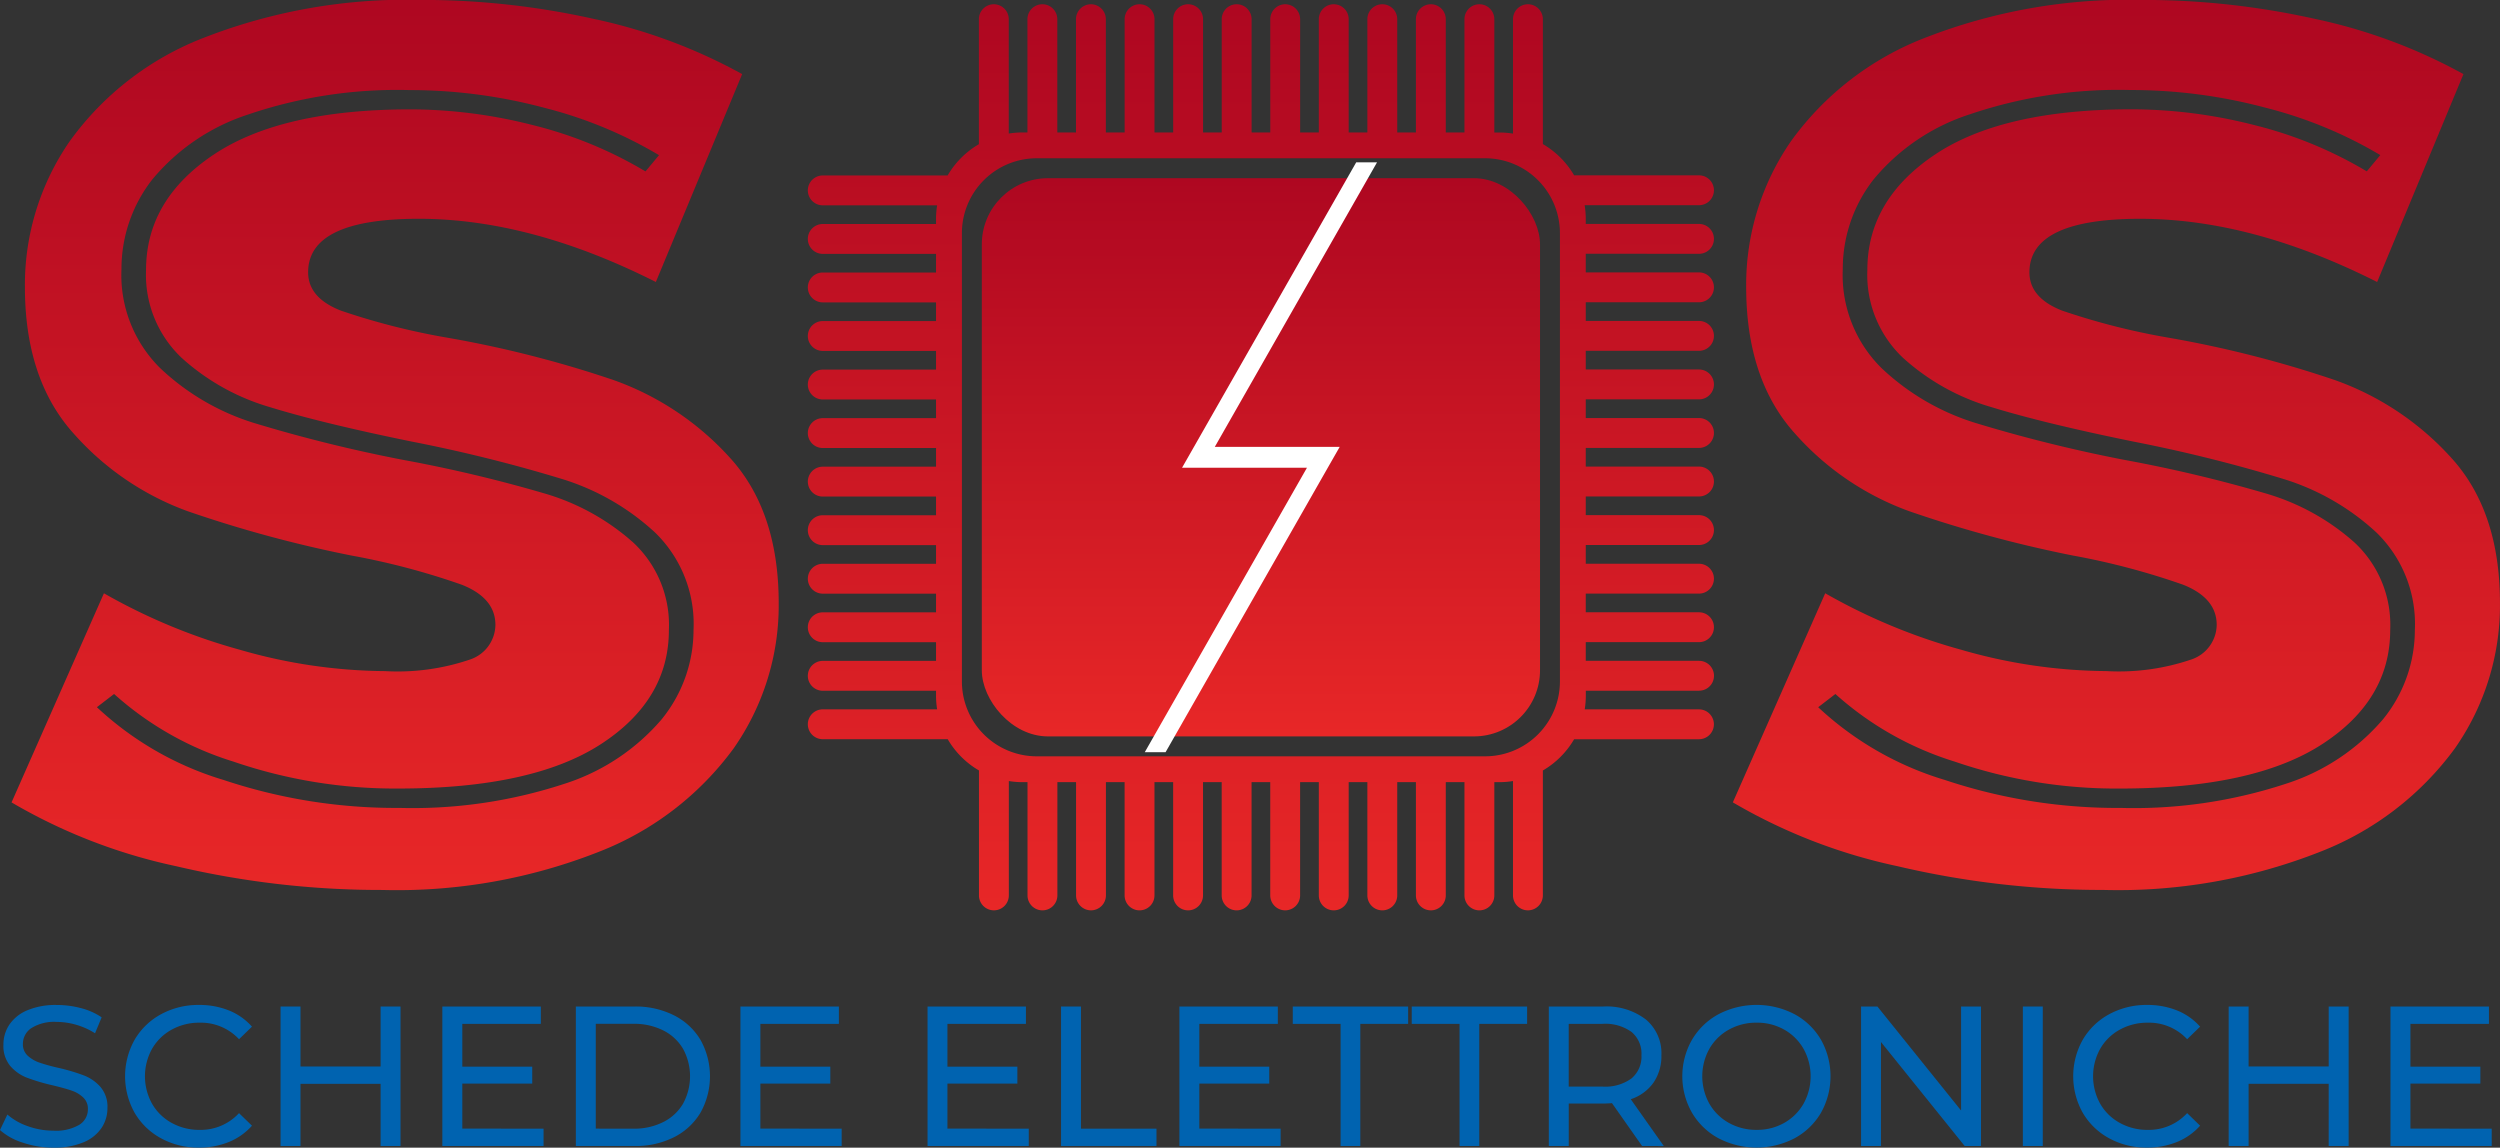 <?xml version="1.0" encoding="UTF-8"?>
<svg xmlns="http://www.w3.org/2000/svg" xmlns:xlink="http://www.w3.org/1999/xlink" width="188.993" height="86.759" viewBox="0 0 188.993 86.759">
  <rect x="0" y="0" width="188.993" height="86.759" fill="#333333" stroke="none"/>
  <defs>
    <linearGradient id="linear-gradient" x1="0.5" y1="1" x2="0.5" gradientUnits="objectBoundingBox">
      <stop offset="0" stop-color="#e82727"></stop>
      <stop offset="1" stop-color="#ae0721"></stop>
    </linearGradient>
  </defs>
  <g id="Raggruppa_15572" data-name="Raggruppa 15572" transform="translate(-111.148 -176.908)">
    <g id="Raggruppa_1" data-name="Raggruppa 1" transform="translate(172.221 177.23)">
      <path id="Tracciato_1" data-name="Tracciato 1" d="M370.841,196.786a1.129,1.129,0,1,0,0-2.258H362.28V194.1a6.414,6.414,0,0,0-.084-.988h8.645a1.129,1.129,0,1,0,0-2.258H361.4a6.557,6.557,0,0,0-2.363-2.363V179.05a1.132,1.132,0,0,0-1.129-1.129h0a1.132,1.132,0,0,0-1.129,1.129V187.7a6.46,6.46,0,0,0-.988-.084h-.423V179.05a1.129,1.129,0,1,0-2.258,0v8.562h-1.412V179.05a1.129,1.129,0,1,0-2.258,0v8.562h-1.412V179.05a1.129,1.129,0,1,0-2.258,0v8.562h-1.412V179.05a1.129,1.129,0,1,0-2.258,0v8.562h-1.412V179.05a1.132,1.132,0,0,0-1.129-1.129h0a1.132,1.132,0,0,0-1.129,1.129v8.562h-1.412V179.05a1.129,1.129,0,1,0-2.258,0v8.562h-1.412V179.05a1.129,1.129,0,1,0-2.258,0v8.562h-1.412V179.05a1.129,1.129,0,1,0-2.258,0v8.562H326V179.05a1.132,1.132,0,0,0-1.129-1.129h0a1.132,1.132,0,0,0-1.129,1.129v8.562h-1.412V179.05a1.129,1.129,0,1,0-2.258,0v8.562h-.424a6.46,6.46,0,0,0-.988.084V179.05a1.129,1.129,0,1,0-2.258,0V188.5a6.56,6.56,0,0,0-2.363,2.363H304.6a1.129,1.129,0,1,0,0,2.258h8.646a6.46,6.46,0,0,0-.084.988v.424H304.6a1.129,1.129,0,1,0,0,2.258h8.562V198.2H304.6a1.129,1.129,0,1,0,0,2.258h8.562v1.412H304.6a1.129,1.129,0,1,0,0,2.258h8.562v1.412H304.6a1.129,1.129,0,1,0,0,2.258h8.562v1.412H304.6a1.129,1.129,0,1,0,0,2.258h8.562v1.412H304.6a1.129,1.129,0,1,0,0,2.258h8.562v1.412H304.6a1.129,1.129,0,1,0,0,2.258h8.562v1.412H304.6a1.132,1.132,0,0,0-1.129,1.129h0a1.132,1.132,0,0,0,1.129,1.129h8.562v1.412H304.6a1.129,1.129,0,1,0,0,2.258h8.562v1.412H304.6a1.129,1.129,0,1,0,0,2.258h8.562v.417a6.456,6.456,0,0,0,.084.988H304.6a1.129,1.129,0,1,0,0,2.258h9.445a6.56,6.56,0,0,0,2.363,2.363v9.445a1.129,1.129,0,1,0,2.258,0v-8.645a6.422,6.422,0,0,0,.988.084h.424v8.562a1.129,1.129,0,1,0,2.258,0v-8.562h1.412v8.562a1.132,1.132,0,0,0,1.129,1.129h0a1.132,1.132,0,0,0,1.129-1.129v-8.562h1.412v8.562a1.129,1.129,0,1,0,2.258,0v-8.562h1.412v8.562a1.129,1.129,0,1,0,2.258,0v-8.562h1.412v8.562a1.129,1.129,0,1,0,2.258,0v-8.562h1.412v8.562a1.133,1.133,0,0,0,1.129,1.129h0a1.132,1.132,0,0,0,1.129-1.129v-8.562H342.1v8.562a1.129,1.129,0,1,0,2.258,0v-8.562h1.412v8.562a1.129,1.129,0,1,0,2.258,0v-8.562h1.412v8.562a1.129,1.129,0,1,0,2.258,0v-8.562h1.412v8.562a1.129,1.129,0,1,0,2.258,0v-8.562h.423a6.414,6.414,0,0,0,.988-.084v8.646a1.132,1.132,0,0,0,1.129,1.129h0a1.132,1.132,0,0,0,1.129-1.129v-9.444a6.557,6.557,0,0,0,2.363-2.363h9.438a1.129,1.129,0,1,0,0-2.258H362.2a6.414,6.414,0,0,0,.084-.988v-.423h8.561a1.129,1.129,0,1,0,0-2.258H362.28v-1.412h8.561a1.129,1.129,0,1,0,0-2.258H362.28v-1.412h8.561a1.132,1.132,0,0,0,1.129-1.129h0a1.132,1.132,0,0,0-1.129-1.128H362.28V218.8h8.561a1.129,1.129,0,1,0,0-2.258H362.28v-1.412h8.561a1.129,1.129,0,1,0,0-2.258H362.28v-1.412h8.561a1.129,1.129,0,1,0,0-2.258H362.28v-1.412h8.561a1.129,1.129,0,1,0,0-2.258H362.28v-1.412h8.561a1.129,1.129,0,1,0,0-2.258H362.28v-1.412h8.561a1.129,1.129,0,1,0,0-2.258H362.28v-1.412Zm-10.514,32.341a5.662,5.662,0,0,1-5.645,5.648H320.763a5.662,5.662,0,0,1-5.645-5.648V195.208a5.662,5.662,0,0,1,5.645-5.645h33.919a5.662,5.662,0,0,1,5.645,5.645Z" transform="translate(-303.474 -177.921)" fill="url(#linear-gradient)"></path>
      <rect id="Rettangolo_1" data-name="Rettangolo 1" width="42.199" height="42.199" rx="5" transform="translate(13.149 13.149)" fill="url(#linear-gradient)"></rect>
    </g>
    <path id="Tracciato_2" data-name="Tracciato 2" d="M168.157,211.468a21.6,21.6,0,0,0-8.777-5.836,84.123,84.123,0,0,0-12.408-3.171,52.526,52.526,0,0,1-8.18-2.068q-2.48-.965-2.481-2.9,0-4.043,8.364-4.045,8.455,0,17.922,4.779l6.526-15.717a40.785,40.785,0,0,0-11.258-4.182,59.609,59.609,0,0,0-13.005-1.425,42.18,42.18,0,0,0-16.406,2.849A22.472,22.472,0,0,0,118.3,187.57a19.076,19.076,0,0,0-3.4,11.029q0,6.986,3.676,11.075a21.128,21.128,0,0,0,8.638,5.884,94.236,94.236,0,0,0,12.408,3.355,54.549,54.549,0,0,1,8.319,2.205q2.529,1.01,2.528,3.033a2.8,2.8,0,0,1-1.93,2.619,16.972,16.972,0,0,1-6.434.873,40.216,40.216,0,0,1-10.937-1.609,44.463,44.463,0,0,1-10.294-4.274l-6.984,15.808a41.762,41.762,0,0,0,12.454,4.826,67.489,67.489,0,0,0,15.579,1.794,41.591,41.591,0,0,0,16.406-2.9,22.89,22.89,0,0,0,10.156-7.812,18.875,18.875,0,0,0,3.4-10.984Q171.879,215.514,168.157,211.468Zm-5.129,19.83a16.118,16.118,0,0,1-7.393,4.881,36.743,36.743,0,0,1-12.415,1.806,41.093,41.093,0,0,1-13.3-2.113,24.2,24.2,0,0,1-9.579-5.5l1.3-1a24.141,24.141,0,0,0,9.02,5.111,37.666,37.666,0,0,0,12.461,2.037q10.135,0,15.3-3.343t5.161-8.649a8.508,8.508,0,0,0-2.7-6.61,17.372,17.372,0,0,0-6.649-3.69,105.815,105.815,0,0,0-10.647-2.536,111.356,111.356,0,0,1-11.344-2.8,18.113,18.113,0,0,1-7.114-4.151,9.892,9.892,0,0,1-2.929-7.494,10.959,10.959,0,0,1,2.325-6.764,15.7,15.7,0,0,1,7.254-4.919,34.959,34.959,0,0,1,12.182-1.845,39.412,39.412,0,0,1,10.228,1.345,32.567,32.567,0,0,1,8.648,3.574l-1.023,1.23a31.173,31.173,0,0,0-8.51-3.5,37.553,37.553,0,0,0-9.253-1.191q-9.765,0-14.879,3.42t-5.114,8.724a8.63,8.63,0,0,0,2.7,6.649,17.041,17.041,0,0,0,6.7,3.728q4,1.23,10.787,2.613a113.553,113.553,0,0,1,11.252,2.806,18.231,18.231,0,0,1,7.067,4.074,9.635,9.635,0,0,1,2.882,7.34,10.7,10.7,0,0,1-2.417,6.764Z" transform="translate(-1.869 -0.001)" fill="url(#linear-gradient)"></path>
    <path id="Tracciato_3" data-name="Tracciato 3" d="M577.936,211.468a21.6,21.6,0,0,0-8.777-5.836,84.119,84.119,0,0,0-12.408-3.171,52.545,52.545,0,0,1-8.18-2.068q-2.48-.965-2.481-2.9,0-4.043,8.364-4.045,8.455,0,17.922,4.779l6.525-15.717a40.788,40.788,0,0,0-11.258-4.182,59.607,59.607,0,0,0-13.005-1.425,42.179,42.179,0,0,0-16.405,2.849,22.472,22.472,0,0,0-10.156,7.812,19.077,19.077,0,0,0-3.4,11.029q0,6.986,3.676,11.075a21.127,21.127,0,0,0,8.64,5.882A94.216,94.216,0,0,0,549.4,218.91a54.542,54.542,0,0,1,8.319,2.205q2.529,1.01,2.528,3.033a2.8,2.8,0,0,1-1.93,2.619,16.974,16.974,0,0,1-6.434.873,40.219,40.219,0,0,1-10.937-1.609,44.452,44.452,0,0,1-10.294-4.274l-6.984,15.808a41.749,41.749,0,0,0,12.454,4.826,67.485,67.485,0,0,0,15.578,1.794,41.592,41.592,0,0,0,16.406-2.9,22.889,22.889,0,0,0,10.156-7.812,18.874,18.874,0,0,0,3.4-10.984Q581.658,215.513,577.936,211.468Zm-5.129,19.83a16.116,16.116,0,0,1-7.393,4.881A36.746,36.746,0,0,1,553,237.985a41.093,41.093,0,0,1-13.3-2.113,24.2,24.2,0,0,1-9.579-5.5l1.3-1a24.141,24.141,0,0,0,9.02,5.111,37.666,37.666,0,0,0,12.461,2.037q10.135,0,15.3-3.343t5.162-8.649a8.508,8.508,0,0,0-2.7-6.61,17.371,17.371,0,0,0-6.649-3.69,105.84,105.84,0,0,0-10.647-2.536,111.357,111.357,0,0,1-11.345-2.806,18.114,18.114,0,0,1-7.114-4.151,9.891,9.891,0,0,1-2.929-7.494,10.959,10.959,0,0,1,2.325-6.764,15.7,15.7,0,0,1,7.253-4.919,34.958,34.958,0,0,1,12.182-1.845,39.406,39.406,0,0,1,10.228,1.345,32.565,32.565,0,0,1,8.648,3.574l-1.023,1.23a31.167,31.167,0,0,0-8.51-3.5,37.553,37.553,0,0,0-9.253-1.191q-9.764,0-14.878,3.42t-5.114,8.724a8.63,8.63,0,0,0,2.7,6.649,17.039,17.039,0,0,0,6.7,3.728q4,1.23,10.787,2.613a113.55,113.55,0,0,1,11.253,2.806,18.233,18.233,0,0,1,7.067,4.074,9.635,9.635,0,0,1,2.882,7.34A10.7,10.7,0,0,1,572.807,231.3Z" transform="translate(-281.523)" fill="url(#linear-gradient)"></path>
    <g id="Raggruppa_2" data-name="Raggruppa 2" transform="translate(111.148 252.876)">
      <path id="Tracciato_4" data-name="Tracciato 4" d="M112.888,426.558a4.709,4.709,0,0,1-1.74-.956l.557-1.175a4.61,4.61,0,0,0,1.544.881,5.675,5.675,0,0,0,1.936.339,3.487,3.487,0,0,0,1.959-.445,1.37,1.37,0,0,0,.649-1.183,1.164,1.164,0,0,0-.354-.881,2.363,2.363,0,0,0-.874-.519q-.52-.181-1.468-.407a15.142,15.142,0,0,1-1.921-.572,3.176,3.176,0,0,1-1.25-.881,2.355,2.355,0,0,1-.519-1.6,2.712,2.712,0,0,1,.444-1.521,3.048,3.048,0,0,1,1.348-1.085,5.473,5.473,0,0,1,2.244-.407,7.115,7.115,0,0,1,1.838.241,4.894,4.894,0,0,1,1.551.693l-.5,1.205a5.469,5.469,0,0,0-1.416-.64,5.292,5.292,0,0,0-1.476-.219,3.256,3.256,0,0,0-1.921.467,1.431,1.431,0,0,0-.64,1.205,1.152,1.152,0,0,0,.362.881,2.5,2.5,0,0,0,.9.527,13.95,13.95,0,0,0,1.454.4,14.73,14.73,0,0,1,1.913.572,3.22,3.22,0,0,1,1.243.874,2.3,2.3,0,0,1,.52,1.581,2.692,2.692,0,0,1-.452,1.514,3.029,3.029,0,0,1-1.371,1.085,5.67,5.67,0,0,1-2.259.4A7.2,7.2,0,0,1,112.888,426.558Z" transform="translate(-111.148 -416.14)" fill="#0063b0"></path>
      <path id="Tracciato_5" data-name="Tracciato 5" d="M143.656,426.229a5.148,5.148,0,0,1-2-1.928,5.644,5.644,0,0,1,0-5.528,5.142,5.142,0,0,1,2-1.928,5.864,5.864,0,0,1,2.862-.7,5.981,5.981,0,0,1,2.26.414,4.622,4.622,0,0,1,1.747,1.228l-.979.949a3.931,3.931,0,0,0-2.968-1.25,4.3,4.3,0,0,0-2.124.527,3.822,3.822,0,0,0-1.484,1.453,4.278,4.278,0,0,0,0,4.142,3.816,3.816,0,0,0,1.484,1.454,4.3,4.3,0,0,0,2.124.527,3.938,3.938,0,0,0,2.968-1.265l.979.949a4.691,4.691,0,0,1-1.755,1.235,5.94,5.94,0,0,1-2.267.42A5.815,5.815,0,0,1,143.656,426.229Z" transform="translate(-131.477 -416.142)" fill="#0063b0"></path>
      <path id="Tracciato_6" data-name="Tracciato 6" d="M187.006,416.525v10.544H185.5v-4.7h-6.056v4.7h-1.506V416.525h1.506v4.534H185.5v-4.534Z" transform="translate(-156.728 -416.403)" fill="#0063b0"></path>
      <path id="Tracciato_7" data-name="Tracciato 7" d="M224.107,425.759v1.311h-7.652V416.525H223.9v1.31h-5.936v3.239h5.287v1.28h-5.287v3.4Z" transform="translate(-183.015 -416.403)" fill="#0063b0"></path>
      <path id="Tracciato_8" data-name="Tracciato 8" d="M248.238,416.523h4.444a6.421,6.421,0,0,1,2.968.663,4.869,4.869,0,0,1,2.011,1.86,5.639,5.639,0,0,1,0,5.5,4.868,4.868,0,0,1-2.011,1.86,6.425,6.425,0,0,1-2.968.663h-4.444Zm4.353,9.235a4.878,4.878,0,0,0,2.252-.5,3.59,3.59,0,0,0,1.5-1.393,4.332,4.332,0,0,0,0-4.142,3.594,3.594,0,0,0-1.5-1.393,4.877,4.877,0,0,0-2.252-.5h-2.847v7.924Z" transform="translate(-204.705 -416.401)" fill="#0063b0"></path>
      <path id="Tracciato_9" data-name="Tracciato 9" d="M295.071,425.759v1.311h-7.652V416.525h7.442v1.31h-5.935v3.239h5.287v1.28h-5.287v3.4Z" transform="translate(-231.444 -416.403)" fill="#0063b0"></path>
      <path id="Tracciato_10" data-name="Tracciato 10" d="M339.614,425.759v1.311h-7.652V416.525H339.4v1.31h-5.935v3.239h5.287v1.28h-5.287v3.4Z" transform="translate(-261.842 -416.403)" fill="#0063b0"></path>
      <path id="Tracciato_11" data-name="Tracciato 11" d="M363.744,416.525h1.506v9.235h5.709v1.311h-7.215Z" transform="translate(-283.532 -416.403)" fill="#0063b0"></path>
      <path id="Tracciato_12" data-name="Tracciato 12" d="M399.573,425.759v1.311h-7.652V416.525h7.442v1.31h-5.935v3.239h5.287v1.28h-5.287v3.4Z" transform="translate(-302.762 -416.403)" fill="#0063b0"></path>
      <path id="Tracciato_13" data-name="Tracciato 13" d="M422.527,417.835h-3.616v-1.31h8.722v1.31h-3.616v9.235h-1.491Z" transform="translate(-321.181 -416.403)" fill="#0063b0"></path>
      <path id="Tracciato_14" data-name="Tracciato 14" d="M450.844,417.835H447.23v-1.31h8.722v1.31h-3.615v9.235h-1.493Z" transform="translate(-340.507 -416.403)" fill="#0063b0"></path>
      <path id="Tracciato_15" data-name="Tracciato 15" d="M486.915,427.069l-2.274-3.238q-.422.029-.663.03h-2.606v3.209h-1.507V416.525h4.112a4.887,4.887,0,0,1,3.224.979,3.32,3.32,0,0,1,1.175,2.7,3.528,3.528,0,0,1-.6,2.079,3.4,3.4,0,0,1-1.717,1.25l2.5,3.54Zm-.8-5.107a2.148,2.148,0,0,0,.753-1.762,2.126,2.126,0,0,0-.753-1.755,3.4,3.4,0,0,0-2.184-.611h-2.561v4.745h2.561a3.369,3.369,0,0,0,2.184-.617Z" transform="translate(-362.779 -416.403)" fill="#0063b0"></path>
      <path id="Tracciato_16" data-name="Tracciato 16" d="M514.389,426.229a5.173,5.173,0,0,1-2.011-1.936,5.565,5.565,0,0,1,0-5.513,5.179,5.179,0,0,1,2.011-1.936,6.227,6.227,0,0,1,5.739,0,5.141,5.141,0,0,1,2,1.928,5.645,5.645,0,0,1,0,5.528,5.135,5.135,0,0,1-2,1.928,6.227,6.227,0,0,1-5.739,0Zm4.963-1.167a3.867,3.867,0,0,0,1.461-1.454,4.278,4.278,0,0,0,0-4.142,3.87,3.87,0,0,0-1.461-1.453,4.142,4.142,0,0,0-2.086-.527,4.225,4.225,0,0,0-2.1.527,3.837,3.837,0,0,0-1.475,1.453,4.278,4.278,0,0,0,0,4.142,3.834,3.834,0,0,0,1.476,1.454,4.222,4.222,0,0,0,2.1.527A4.138,4.138,0,0,0,519.352,425.062Z" transform="translate(-384.469 -416.143)" fill="#0063b0"></path>
      <path id="Tracciato_17" data-name="Tracciato 17" d="M563.267,416.525v10.544h-1.235l-6.327-7.861v7.861H554.2V416.525h1.235l6.326,7.862v-7.862Z" transform="translate(-413.509 -416.403)" fill="#0063b0"></path>
      <path id="Tracciato_18" data-name="Tracciato 18" d="M592.716,416.525h1.506v10.544h-1.506Z" transform="translate(-439.794 -416.403)" fill="#0063b0"></path>
      <path id="Tracciato_19" data-name="Tracciato 19" d="M607.436,426.229a5.148,5.148,0,0,1-2-1.928,5.644,5.644,0,0,1,0-5.528,5.142,5.142,0,0,1,2-1.928,5.861,5.861,0,0,1,2.862-.7,5.981,5.981,0,0,1,2.26.414,4.623,4.623,0,0,1,1.747,1.228l-.979.949a3.931,3.931,0,0,0-2.968-1.25,4.3,4.3,0,0,0-2.124.527,3.823,3.823,0,0,0-1.484,1.453,4.277,4.277,0,0,0,0,4.142,3.819,3.819,0,0,0,1.484,1.454,4.294,4.294,0,0,0,2.124.527,3.938,3.938,0,0,0,2.968-1.266l.979.949a4.694,4.694,0,0,1-1.755,1.235,5.94,5.94,0,0,1-2.267.42A5.815,5.815,0,0,1,607.436,426.229Z" transform="translate(-447.984 -416.142)" fill="#0063b0"></path>
      <path id="Tracciato_20" data-name="Tracciato 20" d="M650.785,416.525v10.544h-1.507v-4.7h-6.055v4.7h-1.506V416.525h1.506v4.534h6.055v-4.534Z" transform="translate(-473.235 -416.403)" fill="#0063b0"></path>
      <path id="Tracciato_21" data-name="Tracciato 21" d="M687.887,425.759v1.311h-7.652V416.525h7.442v1.31h-5.935v3.239h5.287v1.28h-5.287v3.4Z" transform="translate(-499.521 -416.403)" fill="#0063b0"></path>
    </g>
    <path id="Tracciato_22" data-name="Tracciato 22" d="M388.974,237.069l12.264-21.509h-1.574L386.5,238.643h9.443l-12.264,21.509h1.574l12.264-21.509h0l.9-1.574Z" transform="translate(-185.991 -26.378)" fill="#fff"></path>
  </g>
</svg>
